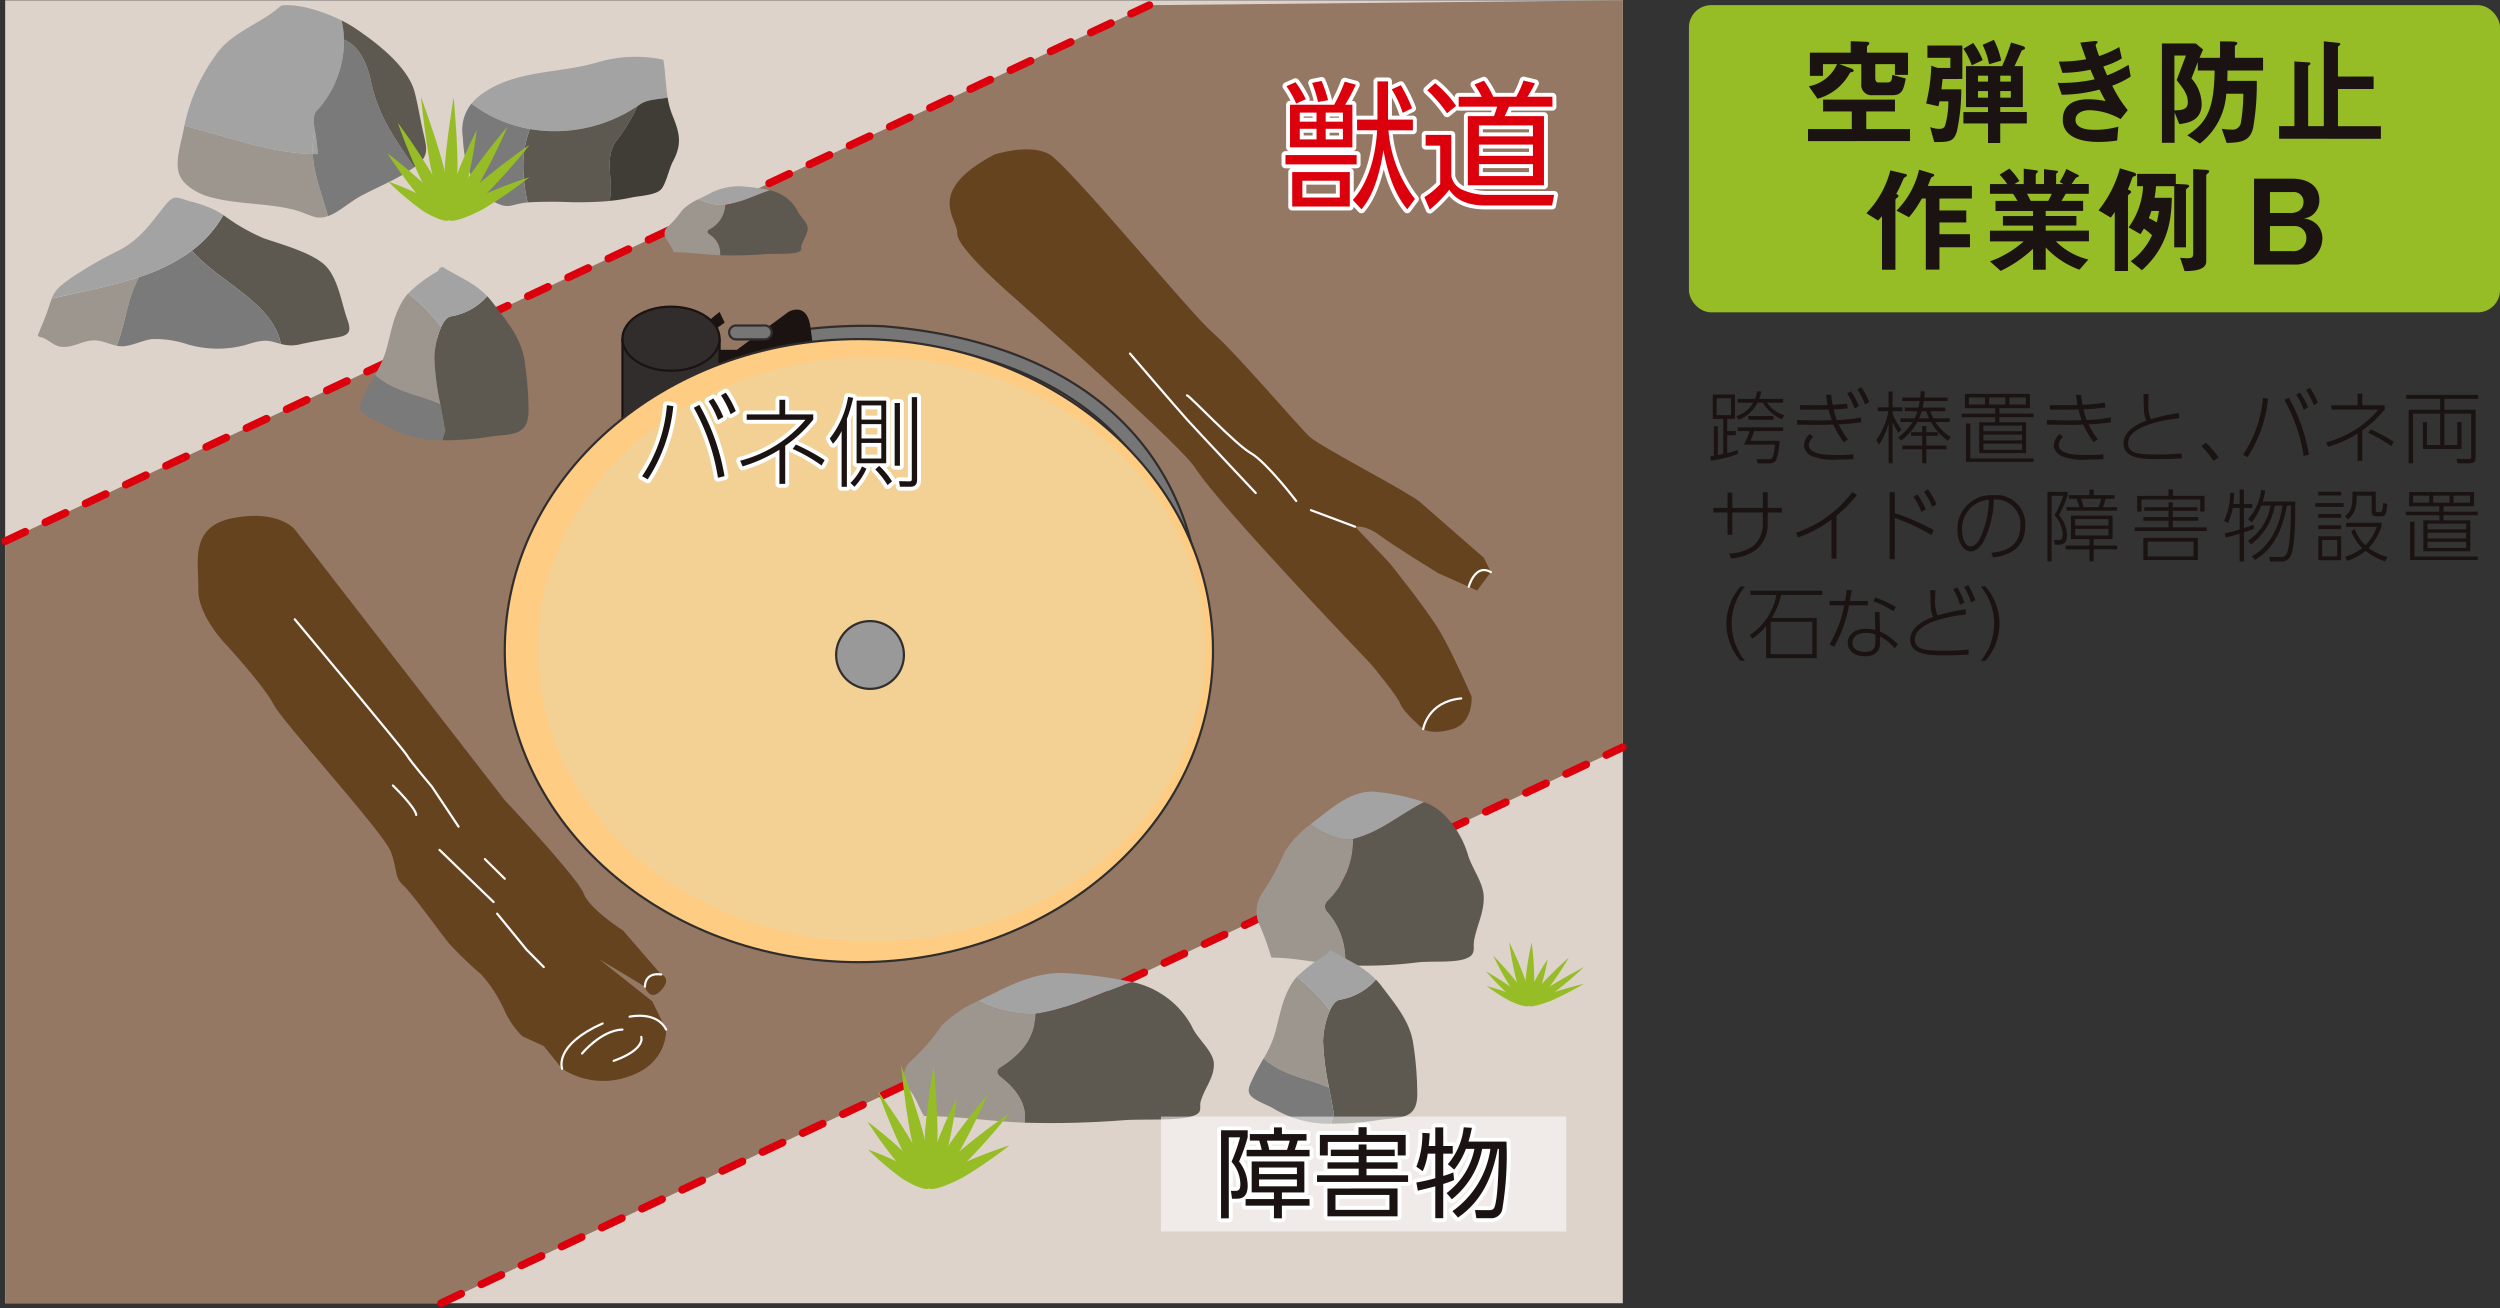 <svg xmlns="http://www.w3.org/2000/svg" xmlns:xlink="http://www.w3.org/1999/xlink" width="319.224" height="167.069" viewBox="0 0 319.224 167.069">
  <rect x="0" y="0" width="319.224" height="167.069" fill="#333333" stroke="none"/>
  <defs>
    <clipPath id="clip-path">
      <rect id="SVGID" width="206.553" height="166.37" fill="none"/>
    </clipPath>
  </defs>
  <g id="グループ_572" data-name="グループ 572" transform="translate(0.66 0.039)">
    <rect id="長方形_42" data-name="長方形 42" width="206.553" height="166.37" transform="translate(0 0)" fill="#ddd3cb"/>
    <path id="パス_1435" data-name="パス 1435" d="M305.978,147.629l146.1-68.444,60.457-.62v95.373l-150.9,71H305.978Z" transform="translate(-305.978 -78.564)" fill="#947864"/>
    <line id="線_31" data-name="線 31" y1="70.997" x2="150.896" transform="translate(55.658 95.373)" stroke-dasharray="2.835" stroke="#dc000c" stroke-linecap="round" stroke-linejoin="round" stroke-width="0.992" fill="none"/>
    <line id="線_32" data-name="線 32" y1="68.444" x2="146.097" transform="translate(0 0.62)" stroke-dasharray="2.835" stroke="#dc000c" stroke-linecap="round" stroke-linejoin="round" stroke-width="0.992" fill="none"/>
    <g id="グループ_543" data-name="グループ 543" transform="translate(24.587 19.036)">
      <path id="パス_1436" data-name="パス 1436" d="M329.305,147.64s-3.706-3.737-3.625-7.158-1.25-8.053,4.554-9.116,7.792,1.507,7.792,1.507l26.783,34.545s9.286,9.866,10.069,11.9,5.035,4.737,5.035,4.737l4.861,5.61s1.44.459,0,2.025-2.066-.47-2.066-.47l-5.873-3.523,6.813,5.4,1.765,3.6s.271,4.294-4.741,5.984a9.628,9.628,0,0,1-8.536-.972l-2.349-2.9-2.74-1.253a11.119,11.119,0,0,1-2.239-3.211,17.631,17.631,0,0,0-3.008-4.687,46.618,46.618,0,0,1-4.149-4c-1.253-1.574-4.621-6.272-5.795-7.368s-.705-1.8-1.566-4.228-13.86-16.629-15.034-18.925S329.305,147.64,329.305,147.64Z" transform="translate(-325.603 -84.313)" fill="#65431e"/>
      <path id="パス_1437" data-name="パス 1437" d="M433.609,134.455c-1.19-1.863-8.9-8.88-11.063-10.9s-11.985-10.8-11.985-10.8-7.5-6.417-7.351-8.249-4.33-5.311,4.753-10.094c0,0,4.542-1.481,7.047,0S433.234,115,435.866,117.208s10.936,11.951,12.346,13.252,12.639,7.065,14.085,8.327,8.154,7.121,8.154,7.121l.9,1.827-1.768,2.354-4.92-2.2s-5.64-3.44-7.52-4.85-3.132-1.1-3.132-1.1l4.4,4.631s4.841,6.019,6.485,8.838,3.994,8.223,3.994,8.223.234,3.366-2.428,4.149-3.759,0-3.759,0-2.575-2.2-2.9-3.185-3.77-5.115-3.77-5.115S436.782,139.42,433.609,134.455Z" transform="translate(-306.224 -93.758)" fill="#65431e"/>
      <path id="パス_1438" data-name="パス 1438" d="M335.495,141.653s13.938,16.678,14.33,17.384,3.184,3.993,3.184,3.993l3.394,5.09" transform="translate(-323.101 -81.647)" fill="none" stroke="#fefcfd" stroke-linecap="round" stroke-linejoin="round" stroke-width="0.283"/>
      <path id="パス_1439" data-name="パス 1439" d="M345.495,158.59s2.9,2.819,2.976,3.759" transform="translate(-320.573 -77.364)" fill="none" stroke="#fefcfd" stroke-linecap="round" stroke-linejoin="round" stroke-width="0.283"/>
      <line id="線_33" data-name="線 33" x2="6.903" y2="6.656" transform="translate(30.874 89.448)" fill="none" stroke="#fefcfd" stroke-linecap="round" stroke-linejoin="round" stroke-width="0.283"/>
      <path id="パス_1440" data-name="パス 1440" d="M356.12,171.653l3.759,4.6,2.193,2.216" transform="translate(-317.886 -74.061)" fill="none" stroke="#fefcfd" stroke-linecap="round" stroke-linejoin="round" stroke-width="0.283"/>
      <line id="線_34" data-name="線 34" x2="2.539" y2="2.506" transform="translate(36.668 90.623)" fill="none" stroke="#fefcfd" stroke-linecap="round" stroke-linejoin="round" stroke-width="0.283"/>
      <path id="パス_1441" data-name="パス 1441" d="M362.762,188.634s-1.174-2.976,5.168-5.794" transform="translate(-316.228 -71.232)" fill="none" stroke="#fefcfd" stroke-linecap="round" stroke-linejoin="round" stroke-width="0.283"/>
      <path id="パス_1442" data-name="パス 1442" d="M369.62,182.177s3.454-.783,4.663,1.644" transform="translate(-314.472 -71.43)" fill="none" stroke="#fefcfd" stroke-linecap="round" stroke-linejoin="round" stroke-width="0.283"/>
      <path id="パス_1443" data-name="パス 1443" d="M364.773,186.519s2.444-2.976,5.159-3.054" transform="translate(-315.698 -71.074)" fill="none" stroke="#fff" stroke-linecap="round" stroke-linejoin="round" stroke-width="0.283"/>
      <path id="パス_1444" data-name="パス 1444" d="M371.519,184.215s.626,1.566-3.524,3.054" transform="translate(-314.883 -70.884)" fill="none" stroke="#fefcfd" stroke-linecap="round" stroke-linejoin="round" stroke-width="0.283"/>
      <path id="パス_1445" data-name="パス 1445" d="M371.183,179.41s-.1-1.855,2.066-1.555" transform="translate(-314.077 -72.501)" fill="none" stroke="#fefcfd" stroke-linecap="round" stroke-linejoin="round" stroke-width="0.283"/>
      <line id="線_35" data-name="線 35" x2="5.638" y2="2.114" transform="translate(142.144 46.068)" fill="none" stroke="#fefcfd" stroke-linecap="round" stroke-linejoin="round" stroke-width="0.283"/>
      <path id="パス_1446" data-name="パス 1446" d="M420.62,114.568s6.056,7.075,7.334,8.484,8.719,9.319,8.719,9.319" transform="translate(-301.576 -88.495)" fill="none" stroke="#fefcfd" stroke-linecap="round" stroke-linejoin="round" stroke-width="0.283"/>
      <path id="パス_1447" data-name="パス 1447" d="M426.433,118.827c.47.173,6.108,6.2,8.144,7.377s5.794,6.108,5.794,6.108" transform="translate(-300.106 -87.418)" fill="none" stroke="#fefcfd" stroke-linecap="round" stroke-linejoin="round" stroke-width="0.283"/>
      <path id="パス_1448" data-name="パス 1448" d="M450.5,153.63s.549-3.523,4.855-3.915" transform="translate(-294.022 -79.608)" fill="none" stroke="#fefcfd" stroke-linecap="round" stroke-linejoin="round" stroke-width="0.283"/>
      <path id="パス_1449" data-name="パス 1449" d="M455.141,138.774s.826-3.053,2.828-1.879" transform="translate(-292.847 -82.918)" fill="none" stroke="#fefcfd" stroke-linecap="round" stroke-linejoin="round" stroke-width="0.283"/>
    </g>
    <g id="グループ_554" data-name="グループ 554" transform="translate(0 0)">
      <g id="グループ_553" data-name="グループ 553" clip-path="url(#clip-path)">
        <g id="グループ_552" data-name="グループ 552" transform="translate(4.161 0.62)">
          <g id="グループ_544" data-name="グループ 544" transform="translate(17.857)">
            <path id="パス_1450" data-name="パス 1450" d="M336.6,79.109c-2.532,2.334-6.474,3.394-8.471,6.494a23.352,23.352,0,0,0-3.884,8.857c5.355,1.321,10.731,3.454,16.4,3.606a10.678,10.678,0,0,1,.254-3.019c-.178-1.161-.234-2.159.378-2.635a13.275,13.275,0,0,0,3.356-8.947,3.68,3.68,0,0,0-.739-.212,3.68,3.68,0,0,1,.739.212,11.915,11.915,0,0,0-.309-2.453C341.943,79.827,338.7,78.819,336.6,79.109Z" transform="translate(-323.379 -79.059)" fill="#a3a3a3"/>
            <path id="パス_1451" data-name="パス 1451" d="M337.586,91.819a10.679,10.679,0,0,0-.254,3.019c.211.006.421.015.633.015A20.858,20.858,0,0,0,337.586,91.819Z" transform="translate(-320.073 -75.832)" fill="#a3a3a3"/>
            <path id="パス_1452" data-name="パス 1452" d="M324.415,91.351c-.008.044-.016.088-.024.132-.291,1.778-1.15,4.052-.72,5.778.411,1.648,2.432,2.722,3.749,3.113,3.651,1.081,7.617.776,11.271,1.78,1.673.461,2.446,1.288,4.059.73-.744-2.716-1.792-5.234-1.938-7.928C335.146,94.805,329.77,92.672,324.415,91.351Z" transform="translate(-323.553 -75.95)" fill="#9c968e"/>
            <path id="パス_1453" data-name="パス 1453" d="M341.317,82.575a13.275,13.275,0,0,1-3.356,8.947c-.613.476-.556,1.473-.378,2.635l0-.019,0,.019a20.858,20.858,0,0,1,.378,3.034c-.212,0-.422-.009-.633-.015.147,2.694,1.194,5.212,1.938,7.928a.388.388,0,0,0,.05-.016c1.327-.476,2.676-1.734,3.962-2.446,2.258-1.254,4.861-2.218,7-3.776-2.293-3.479-4.623-6.416-5.583-11.27C344.355,86.028,343.409,83.4,341.317,82.575Z" transform="translate(-320.069 -78.17)" fill="#7a7a7a"/>
            <path id="パス_1454" data-name="パス 1454" d="M350.68,94.863c-.382-1.634-.66-3.467-1.08-5.075-.878-3.37-5.082-6.487-7.708-8.243a15.052,15.052,0,0,0-1.627-.928,11.916,11.916,0,0,1,.309,2.453c2.092.829,3.038,3.453,3.375,5.021.96,4.854,3.29,7.79,5.583,11.27.074-.054.152-.1.224-.158C351.39,97.959,351.213,97.134,350.68,94.863Z" transform="translate(-319.327 -78.665)" fill="#5d5950"/>
          </g>
          <g id="グループ_545" data-name="グループ 545" transform="translate(54.231 6.571)">
            <path id="パス_1455" data-name="パス 1455" d="M378.557,89.541c-.259-1.617-.3-3.387-.551-4.849a17.31,17.31,0,0,0-8.71.427c-4.715,1.313-9.962.946-14.089,3.7a7.809,7.809,0,0,0-1.705,1.483,17.342,17.342,0,0,0,7.466,3.244,13.134,13.134,0,0,1,1.1-2.21,13.134,13.134,0,0,0-1.1,2.21,18.944,18.944,0,0,0,13.743-2.938,11.99,11.99,0,0,0,.558-1.644,11.99,11.99,0,0,1-.558,1.644c.084-.055.168-.105.251-.162C375.928,89.75,377.278,89.785,378.557,89.541Z" transform="translate(-352.354 -84.304)" fill="#a3a3a3"/>
            <path id="パス_1456" data-name="パス 1456" d="M370.557,93.922a22.125,22.125,0,0,0,2.819-4.582,18.945,18.945,0,0,1-13.743,2.938c-1.184,3.067-.986,6.157-.3,9.366a57.1,57.1,0,0,1,5.858-.014c1.6,0,3.117-.028,4.606-.172C370.415,98.965,369.053,96.345,370.557,93.922Z" transform="translate(-351.019 -83.03)" fill="#5d5950"/>
            <path id="パス_1457" data-name="パス 1457" d="M375.546,90.581a9.778,9.778,0,0,1-.546-2.1c-1.279.244-2.628.209-3.6.911-.083.056-.167.106-.251.162a22.124,22.124,0,0,1-2.819,4.582c-1.5,2.423-.142,5.043-.764,7.537a23.545,23.545,0,0,0,2.755-.425c.936-.205,3.1-.293,3.812-1.022.636-.65,1.047-2.689,1.527-3.577C376.936,94.295,376.473,92.867,375.546,90.581Z" transform="translate(-348.797 -83.247)" fill="#403d36"/>
            <path id="パス_1458" data-name="パス 1458" d="M361.2,92.34a17.342,17.342,0,0,1-7.466-3.244,5.4,5.4,0,0,0-1.1,4.3,18.331,18.331,0,0,0,.46,3.413,18.592,18.592,0,0,1,1.079,3.405l.307.3c.951.119,1.633.891,2.489,1.293,1.379.646,1.721.284,3.034.034.289-.055.586-.1.891-.128C360.214,98.5,360.016,95.407,361.2,92.34Z" transform="translate(-352.586 -83.092)" fill="#7a7a7a"/>
          </g>
          <g id="グループ_546" data-name="グループ 546" transform="translate(155.628 100.421)">
            <path id="パス_1459" data-name="パス 1459" d="M447.54,159.258c-2.608-.35-4.923,1.348-6.581,2.627-.621.48-1.278.976-1.916,1.488,1.3,1.158,4.023,2.162,5.214,1.929l.187-.045c.014-.346.019-.693.019-1.044,0,.351-.005.7-.019,1.044,3.45-.847,5.84-3.053,9.059-4.7A27.523,27.523,0,0,0,447.54,159.258Z" transform="translate(-432.12 -159.212)" fill="#a3a3a3"/>
            <path id="パス_1460" data-name="パス 1460" d="M442.568,173.773a1.006,1.006,0,0,1,0-1.451,10.848,10.848,0,0,0,3.274-7.9l-.187.045c-1.191.233-3.915-.772-5.214-1.929a12.617,12.617,0,0,0-3.381,3.622,32.032,32.032,0,0,1-2.927,5.321,4.2,4.2,0,0,0-.16,4.083,33.112,33.112,0,0,1,1.431,4c3.323.035,6.08.772,9.224.979.061.005.124.008.187.011A9.138,9.138,0,0,0,442.568,173.773Z" transform="translate(-433.518 -158.372)" fill="#9c968e"/>
            <path id="パス_1461" data-name="パス 1461" d="M460.763,172.407c-.035-1.9-1.57-3.711-2.062-5.559a12.213,12.213,0,0,0-3.138-5.084,6.645,6.645,0,0,0-2.426-1.478c-3.22,1.648-5.609,3.854-9.059,4.7a10.848,10.848,0,0,1-3.274,7.9,1,1,0,0,0,0,1.451,9.138,9.138,0,0,1,2.245,6.775,54.864,54.864,0,0,0,9.269-.367c1.675-.179,4.26.045,5.774-.362,1.862-.5,1.252-1.374,1.436-2.418C459.866,176.056,460.8,174.438,460.763,172.407Z" transform="translate(-431.753 -158.94)" fill="#5d5950"/>
          </g>
          <g id="グループ_547" data-name="グループ 547" transform="translate(110.602 123.584)">
            <path id="パス_1462" data-name="パス 1462" d="M416.708,177.739c-3.558-.3-6.714,1.163-8.977,2.265-.848.413-1.744.842-2.613,1.283a15.866,15.866,0,0,0,7.113,1.663l.256-.039c.018-.3.025-.6.025-.9,0,.3-.008.6-.025.9,4.707-.73,7.967-2.631,12.358-4.05A56.785,56.785,0,0,0,416.708,177.739Z" transform="translate(-395.673 -177.699)" fill="#a3a3a3"/>
            <path id="パス_1463" data-name="パス 1463" d="M409.926,190.249c-.561-.416-.561-.937,0-1.25,3.492-2.221,4.325-4.444,4.466-6.812l-.256.039a15.865,15.865,0,0,1-7.113-1.663,15.1,15.1,0,0,0-4.614,3.122,27.306,27.306,0,0,1-3.993,4.584,2.508,2.508,0,0,0-.218,3.519c1,1.165,1.211,2.275,1.952,3.447,4.533.031,8.294.665,12.582.844l.256.009C413.285,194.066,412.325,192.119,409.926,190.249Z" transform="translate(-397.579 -176.975)" fill="#9c968e"/>
            <path id="パス_1464" data-name="パス 1464" d="M434.749,189.072c-.048-1.641-2.141-3.2-2.814-4.791a11.136,11.136,0,0,0-4.281-4.383,10.889,10.889,0,0,0-3.31-1.273c-4.391,1.419-7.651,3.32-12.358,4.05-.142,2.368-.975,4.59-4.466,6.812-.561.313-.561.834,0,1.25,2.4,1.871,3.359,3.817,3.063,5.84a118.426,118.426,0,0,0,12.644-.316c2.285-.155,5.812.038,7.879-.313,2.541-.431,1.706-1.184,1.958-2.084C433.526,192.216,434.8,190.823,434.749,189.072Z" transform="translate(-395.172 -177.465)" fill="#5d5950"/>
          </g>
          <g id="グループ_548" data-name="グループ 548" transform="translate(80.033 23.104)">
            <path id="パス_1465" data-name="パス 1465" d="M382.014,97.518a7.959,7.959,0,0,0-4.146,1.046c-.392.19-.806.388-1.208.593a7.333,7.333,0,0,0,3.286.768l.118-.019c.008-.137.011-.276.011-.415,0,.139,0,.278-.011.415,2.174-.337,3.678-1.215,5.707-1.871A26.286,26.286,0,0,0,382.014,97.518Z" transform="translate(-372.3 -97.499)" fill="#a3a3a3"/>
            <path id="パス_1466" data-name="パス 1466" d="M378.882,103.3c-.259-.193-.259-.433,0-.578a3.724,3.724,0,0,0,2.063-3.147l-.118.019a7.333,7.333,0,0,1-3.286-.768,6.945,6.945,0,0,0-2.13,1.442,12.657,12.657,0,0,1-1.844,2.117,1.157,1.157,0,0,0-.1,1.625,10.641,10.641,0,0,1,.9,1.591c2.094.015,3.83.307,5.811.39l.118.005A2.9,2.9,0,0,0,378.882,103.3Z" transform="translate(-373.18 -97.165)" fill="#9c968e"/>
            <path id="パス_1467" data-name="パス 1467" d="M390.345,102.752c-.021-.758-.989-1.477-1.3-2.213a5.131,5.131,0,0,0-1.977-2.023,5.043,5.043,0,0,0-1.529-.589c-2.028.655-3.533,1.534-5.707,1.871a3.724,3.724,0,0,1-2.063,3.147c-.259.144-.259.385,0,.578a2.9,2.9,0,0,1,1.414,2.7,54.5,54.5,0,0,0,5.84-.147c1.056-.071,2.684.019,3.638-.144,1.174-.2.789-.546.9-.962C389.781,104.2,390.369,103.56,390.345,102.752Z" transform="translate(-372.069 -97.391)" fill="#5d5950"/>
          </g>
          <g id="グループ_549" data-name="グループ 549" transform="translate(0 24.574)">
            <path id="パス_1468" data-name="パス 1468" d="M344.86,113.794c-.757-2.082-1.19-5.48-2.983-7.057-1.75-1.539-5.551-2.591-7.66-3.308a24.954,24.954,0,0,1-5.179-2.976A15.066,15.066,0,0,1,325.008,105c3.521,4.046,10.327,6.618,11.365,11.91a4.844,4.844,0,0,0,2.561.018c1.44-.306,2.8-.559,4.251-.789C344.967,115.854,345.492,115.529,344.86,113.794Z" transform="translate(-305.328 -98.223)" fill="#5d5950"/>
            <path id="パス_1469" data-name="パス 1469" d="M311.075,109.528c-.074.188-.144.393-.213.625-.41,1.382-1.022,2.715-1.562,4.076l.158.157c1.037.145,1.7,1.081,2.666,1.26,1.372.253,2.582-.563,3.807-.754,1.388-.218,2.33.444,3.465.653,1.1-2.877,1.333-6.02,2.833-8.773C318.625,107.968,314.716,108.656,311.075,109.528Z" transform="translate(-309.3 -96.625)" fill="#9c968e"/>
            <path id="パス_1470" data-name="パス 1470" d="M326.942,104.081a23.149,23.149,0,0,1-6.75,3.371c-1.5,2.753-1.733,5.9-2.833,8.773a3.7,3.7,0,0,0,.575.063c1.289.028,2.723-.787,3.926-.916a12.713,12.713,0,0,1,4.408.633,13.686,13.686,0,0,0,7.382.157c1.367-.4,2.39-.8,3.722-.427.357.1.659.187.935.257C337.27,110.7,330.463,108.127,326.942,104.081Z" transform="translate(-307.262 -97.306)" fill="#7a7a7a"/>
            <path id="パス_1471" data-name="パス 1471" d="M331.557,100.258a17.045,17.045,0,0,0-3.264-1.143c-1.585-.48-1.951-.866-3.057.506-1.834,2.274-3.116,4.25-5.741,5.7a52.341,52.341,0,0,0-6.467,3.722c-1.212.912-1.83,1.305-2.312,2.532,3.641-.872,7.55-1.56,11.154-2.756a10.789,10.789,0,0,1,.576-.946,10.789,10.789,0,0,0-.576.946,23.149,23.149,0,0,0,6.75-3.371c-.182-.208-.357-.42-.52-.636.163.217.338.428.52.636a15.067,15.067,0,0,0,4.029-4.545C332.3,100.678,331.932,100.46,331.557,100.258Z" transform="translate(-308.942 -98.673)" fill="#a3a3a3"/>
          </g>
          <g id="グループ_550" data-name="グループ 550" transform="translate(154.627 120.67)">
            <path id="パス_1472" data-name="パス 1472" d="M451.8,186.492c-.417-2.811-2.337-5.033-4-7.242a9.53,9.53,0,0,0-.752-.883,7.821,7.821,0,0,1-4.636,2.576c-.495.1-.916.641-1.249,1.364.064.074.127.148.19.221-.064-.073-.126-.147-.19-.221a10.889,10.889,0,0,0-.867,3.92,33.743,33.743,0,0,0,.765,5.949c.1.043.2.085.292.13-.1-.045-.194-.088-.292-.13.189,1,.387,2.018.556,3.037.259.259-.243,1.026-.262,1.554a37.548,37.548,0,0,0,6.08-.466c2.656-.393,4.9.033,4.892-3.336A42.963,42.963,0,0,0,451.8,186.492Z" transform="translate(-430.803 -174.617)" fill="#5d5950"/>
            <path id="パス_1473" data-name="パス 1473" d="M438.474,178.093a6.84,6.84,0,0,0-.851,1.2c-1.131,2.028-1.382,4.112-2,6.219a14.35,14.35,0,0,1-1.386,3c2.563,2.233,5.455,2.471,8.358,3.737a33.746,33.746,0,0,1-.765-5.949,10.889,10.889,0,0,1,.867-3.92A21.263,21.263,0,0,0,438.474,178.093Z" transform="translate(-432.335 -174.686)" fill="#9c968e"/>
            <path id="パス_1474" data-name="パス 1474" d="M442,175.374a1,1,0,0,0-.5.38v.132a18.174,18.174,0,0,0-3.88,2.9,21.263,21.263,0,0,1,4.218,4.284c.333-.723.754-1.265,1.249-1.364a7.821,7.821,0,0,0,4.636-2.576C446.05,177.38,444.119,176.7,442,175.374Z" transform="translate(-431.48 -175.374)" fill="#a3a3a3"/>
            <path id="パス_1475" data-name="パス 1475" d="M433.313,188.813c-.545,1.176-1.025,1.922.04,2.679.828.59,1.932.908,2.769,1.451a13.628,13.628,0,0,0,7.146,1.792c.019-.527.521-1.294.262-1.554-.169-1.019-.367-2.036-.556-3.037-2.9-1.267-5.794-1.5-8.358-3.737C434.165,187.2,433.7,187.986,433.313,188.813Z" transform="translate(-432.719 -172.584)" fill="#7a7a7a"/>
          </g>
          <g id="グループ_551" data-name="グループ 551" transform="translate(41.147 33.411)">
            <path id="パス_1476" data-name="パス 1476" d="M361.22,116.845c-.416-2.813-2.337-5.034-4-7.242a9.371,9.371,0,0,0-.752-.883,7.832,7.832,0,0,1-4.637,2.575c-.495.1-.915.641-1.248,1.366l.19.221-.19-.221a10.883,10.883,0,0,0-.867,3.92,33.73,33.73,0,0,0,.766,5.947c.1.043.194.085.292.13-.1-.045-.194-.088-.292-.13.189,1,.387,2.02.556,3.037.259.259-.243,1.026-.263,1.555a37.569,37.569,0,0,0,6.081-.467c2.656-.392,4.9.033,4.892-3.336A42.791,42.791,0,0,0,361.22,116.845Z" transform="translate(-340.227 -104.969)" fill="#5d5950"/>
            <path id="パス_1477" data-name="パス 1477" d="M347.9,108.445a6.839,6.839,0,0,0-.851,1.2c-1.131,2.03-1.382,4.112-2.006,6.22a14.344,14.344,0,0,1-1.384,3c2.563,2.231,5.455,2.469,8.358,3.736a33.73,33.73,0,0,1-.766-5.947,10.883,10.883,0,0,1,.867-3.92A21.268,21.268,0,0,0,347.9,108.445Z" transform="translate(-341.759 -105.038)" fill="#9c968e"/>
            <path id="パス_1478" data-name="パス 1478" d="M351.422,105.726a1,1,0,0,0-.5.38v.133a18.137,18.137,0,0,0-3.88,2.894,21.266,21.266,0,0,1,4.218,4.285c.333-.724.753-1.267,1.248-1.366a7.832,7.832,0,0,0,4.637-2.575C355.474,107.732,353.542,107.048,351.422,105.726Z" transform="translate(-340.903 -105.726)" fill="#a3a3a3"/>
            <path id="パス_1479" data-name="パス 1479" d="M342.737,119.164c-.545,1.176-1.025,1.922.039,2.68.828.59,1.933.907,2.77,1.45a13.639,13.639,0,0,0,7.145,1.793c.02-.529.522-1.3.263-1.555-.169-1.017-.367-2.036-.556-3.037-2.9-1.267-5.794-1.5-8.358-3.736C343.589,117.551,343.12,118.338,342.737,119.164Z" transform="translate(-342.142 -102.936)" fill="#7a7a7a"/>
          </g>
        </g>
      </g>
    </g>
    <g id="グループ_555" data-name="グループ 555" transform="translate(48.8 12.314)">
      <path id="パス_1480" data-name="パス 1480" d="M355.553,100.676c-2.167,1.15-4.1,1.757-4.309,1.354s1.369-1.66,3.534-2.81a58.085,58.085,0,0,1,6.709-2.63A57.836,57.836,0,0,1,355.553,100.676Z" transform="translate(-343.337 -86.319)" fill="#97bd26"/>
      <path id="パス_1481" data-name="パス 1481" d="M355.742,99.8c-2.171,2.022-4.182,3.392-4.493,3.058s1.2-2.241,3.369-4.265a84.131,84.131,0,0,1,6.9-5.3A84.167,84.167,0,0,1,355.742,99.8Z" transform="translate(-343.341 -87.152)" fill="#97bd26"/>
      <path id="パス_1482" data-name="パス 1482" d="M354.806,99.216c-1.574,2.514-3.162,4.359-3.548,4.117s.576-2.476,2.151-4.991a83.756,83.756,0,0,1,5.291-6.906A83.947,83.947,0,0,1,354.806,99.216Z" transform="translate(-343.35 -87.622)" fill="#97bd26"/>
      <path id="パス_1483" data-name="パス 1483" d="M353.414,99.1c-.74,2.419-1.7,4.274-2.13,4.139s-.187-2.2.554-4.622a61.666,61.666,0,0,1,2.951-6.822A61.252,61.252,0,0,1,353.414,99.1Z" transform="translate(-343.376 -87.531)" fill="#97bd26"/>
      <path id="パス_1484" data-name="パス 1484" d="M352.406,98.125c-.118,3.314-.581,5.986-1.036,5.97s-.728-2.715-.611-6.028,1.166-9.643,1.166-9.643S352.522,94.812,352.406,98.125Z" transform="translate(-343.462 -88.384)" fill="#97bd26"/>
      <path id="パス_1485" data-name="パス 1485" d="M351.389,97.9c.766,3.323,1.026,6.1.583,6.2s-1.423-2.507-2.189-5.83-1.431-9.881-1.431-9.881S350.623,94.582,351.389,97.9Z" transform="translate(-344.063 -88.392)" fill="#97bd26"/>
      <path id="パス_1486" data-name="パス 1486" d="M350.778,98.3c1.392,2.62,2.194,4.917,1.792,5.13s-1.855-1.738-3.247-4.357a84.035,84.035,0,0,1-3.335-8.037A84.035,84.035,0,0,1,350.778,98.3Z" transform="translate(-344.661 -87.723)" fill="#97bd26"/>
      <path id="パス_1487" data-name="パス 1487" d="M350.413,98.834c1.671,1.8,2.758,3.5,2.424,3.811s-1.958-.893-3.631-2.687a57.993,57.993,0,0,1-4.277-5.8A57.985,57.985,0,0,1,350.413,98.834Z" transform="translate(-344.929 -86.934)" fill="#97bd26"/>
      <path id="パス_1488" data-name="パス 1488" d="M350.262,99.349c1.654,1.034,2.8,2.185,2.557,2.571s-1.777-.14-3.43-1.174A36.948,36.948,0,0,1,345,97.027,37.034,37.034,0,0,1,350.262,99.349Z" transform="translate(-344.911 -86.208)" fill="#97bd26"/>
    </g>
    <g id="グループ_556" data-name="グループ 556" transform="translate(110.096 135.94)">
      <path id="パス_1489" data-name="パス 1489" d="M404.477,199.351c-2.166,1.15-4.094,1.757-4.307,1.354s1.369-1.66,3.534-2.81a57.839,57.839,0,0,1,6.709-2.63A57.753,57.753,0,0,1,404.477,199.351Z" transform="translate(-392.262 -184.994)" fill="#97bd26"/>
      <path id="パス_1490" data-name="パス 1490" d="M404.667,198.478c-2.171,2.022-4.183,3.393-4.493,3.059s1.2-2.243,3.369-4.265a84.129,84.129,0,0,1,6.9-5.3A83.988,83.988,0,0,1,404.667,198.478Z" transform="translate(-392.266 -185.827)" fill="#97bd26"/>
      <path id="パス_1491" data-name="パス 1491" d="M403.73,197.891c-1.572,2.514-3.161,4.359-3.547,4.117s.576-2.476,2.15-4.991a83.977,83.977,0,0,1,5.292-6.906A84.076,84.076,0,0,1,403.73,197.891Z" transform="translate(-392.275 -186.297)" fill="#97bd26"/>
      <path id="パス_1492" data-name="パス 1492" d="M402.339,197.777c-.742,2.419-1.7,4.272-2.13,4.139s-.187-2.2.554-4.622a61.556,61.556,0,0,1,2.951-6.822A61.254,61.254,0,0,1,402.339,197.777Z" transform="translate(-392.301 -186.206)" fill="#97bd26"/>
      <path id="パス_1493" data-name="パス 1493" d="M401.331,196.8c-.118,3.314-.581,5.986-1.036,5.97s-.729-2.715-.611-6.029,1.166-9.642,1.166-9.642S401.448,193.487,401.331,196.8Z" transform="translate(-392.387 -187.059)" fill="#97bd26"/>
      <path id="パス_1494" data-name="パス 1494" d="M400.314,196.579c.766,3.321,1.026,6.1.583,6.2s-1.423-2.508-2.189-5.83-1.431-9.881-1.431-9.881S399.548,193.256,400.314,196.579Z" transform="translate(-392.988 -187.067)" fill="#97bd26"/>
      <path id="パス_1495" data-name="パス 1495" d="M399.7,196.978c1.391,2.62,2.194,4.918,1.792,5.13s-1.856-1.738-3.247-4.357a84.044,84.044,0,0,1-3.335-8.037A84.028,84.028,0,0,1,399.7,196.978Z" transform="translate(-393.586 -186.398)" fill="#97bd26"/>
      <path id="パス_1496" data-name="パス 1496" d="M399.338,197.509c1.671,1.794,2.758,3.5,2.424,3.811s-1.958-.893-3.631-2.687a57.783,57.783,0,0,1-4.277-5.8A57.98,57.98,0,0,1,399.338,197.509Z" transform="translate(-393.854 -185.609)" fill="#97bd26"/>
      <path id="パス_1497" data-name="パス 1497" d="M399.187,198.022c1.654,1.035,2.8,2.186,2.557,2.572s-1.777-.14-3.43-1.174a37.07,37.07,0,0,1-4.39-3.719A37.128,37.128,0,0,1,399.187,198.022Z" transform="translate(-393.836 -184.884)" fill="#97bd26"/>
    </g>
    <g id="グループ_557" data-name="グループ 557" transform="translate(189.089 120.253)">
      <path id="パス_1498" data-name="パス 1498" d="M464.225,180.915c-1.492.6-2.821.911-2.968.7s.943-.861,2.436-1.457,4.622-1.363,4.622-1.363A42.04,42.04,0,0,1,464.225,180.915Z" transform="translate(-455.807 -173.471)" fill="#97bd26"/>
      <path id="パス_1499" data-name="パス 1499" d="M464.356,180.463c-1.5,1.047-2.883,1.758-3.1,1.585s.826-1.161,2.322-2.21,4.753-2.749,4.753-2.749A50.452,50.452,0,0,1,464.356,180.463Z" transform="translate(-455.81 -173.903)" fill="#97bd26"/>
      <path id="パス_1500" data-name="パス 1500" d="M463.71,180.158c-1.084,1.3-2.179,2.259-2.444,2.134s.4-1.283,1.482-2.587a47.782,47.782,0,0,1,3.646-3.581A40.554,40.554,0,0,1,463.71,180.158Z" transform="translate(-455.816 -174.147)" fill="#97bd26"/>
      <path id="パス_1501" data-name="パス 1501" d="M462.751,180.1c-.51,1.254-1.168,2.214-1.467,2.145s-.129-1.141.381-2.4a28.581,28.581,0,0,1,2.033-3.537A24.828,24.828,0,0,1,462.751,180.1Z" transform="translate(-455.834 -174.099)" fill="#97bd26"/>
      <path id="パス_1502" data-name="パス 1502" d="M462.057,179.592c-.081,1.718-.4,3.1-.714,3.095s-.5-1.407-.421-3.125a41.416,41.416,0,0,1,.8-5A41.042,41.042,0,0,1,462.057,179.592Z" transform="translate(-455.893 -174.542)" fill="#97bd26"/>
      <path id="パス_1503" data-name="パス 1503" d="M461.355,179.477c.527,1.723.708,3.161.4,3.214s-.981-1.3-1.508-3.022a44.023,44.023,0,0,1-.986-5.123A47.74,47.74,0,0,1,461.355,179.477Z" transform="translate(-456.308 -174.546)" fill="#97bd26"/>
      <path id="パス_1504" data-name="パス 1504" d="M460.934,179.684c.96,1.358,1.512,2.55,1.235,2.66s-1.279-.9-2.239-2.259a38.4,38.4,0,0,1-2.3-4.166A44.935,44.935,0,0,1,460.934,179.684Z" transform="translate(-456.72 -174.199)" fill="#97bd26"/>
      <path id="パス_1505" data-name="パス 1505" d="M460.683,179.959c1.153.931,1.9,1.815,1.671,1.976s-1.349-.462-2.5-1.393a32.167,32.167,0,0,1-2.948-3.007A39.485,39.485,0,0,1,460.683,179.959Z" transform="translate(-456.904 -173.79)" fill="#97bd26"/>
      <path id="パス_1506" data-name="パス 1506" d="M460.579,180.226c1.14.536,1.929,1.134,1.763,1.333s-1.225-.073-2.364-.609a24.827,24.827,0,0,1-3.026-1.927A30.422,30.422,0,0,1,460.579,180.226Z" transform="translate(-456.892 -173.414)" fill="#97bd26"/>
    </g>
    <g id="グループ_561" data-name="グループ 561" transform="translate(63.793 39.118)">
      <path id="パス_1507" data-name="パス 1507" d="M436.935,142.181a.888.888,0,0,1-.866-.7c-3.484-16.193-16.936-26.1-37.88-27.888l-.272-.023a62.736,62.736,0,0,0-11.793.7.888.888,0,1,1-.274-1.754,62.581,62.581,0,0,1,12.222-.718l.269.023c21.786,1.863,35.8,12.262,39.464,29.282a.887.887,0,0,1-.68,1.055A.819.819,0,0,1,436.935,142.181Z" transform="translate(-349.765 -109.302)" fill="#767676" stroke="#302d2c" stroke-linecap="round" stroke-linejoin="round" stroke-width="0.283"/>
      <path id="パス_1508" data-name="パス 1508" d="M375.88,120.054s-1.67-3.96-1.044-5.08,4.986-4.593,4.986-4.593l.652,1.357-2.889,2.116v1.363h4.455l6.578-4.836s2.377-1.435,2.819,1.983l.442,3.418-7.125,4.272Z" transform="translate(-352.396 -109.711)" fill="#1a1311"/>
      <rect id="長方形_43" data-name="長方形 43" width="12.4" height="12.4" transform="translate(15.028 4.142)" stroke-width="0.283" stroke="#1a1311" stroke-linecap="round" stroke-linejoin="round" fill="#302d2c"/>
      <ellipse id="楕円形_35" data-name="楕円形 35" cx="6.2" cy="4.093" rx="6.2" ry="4.093" transform="translate(15.028)" fill="#302d2c" stroke="#1a1311" stroke-linecap="round" stroke-linejoin="round" stroke-width="0.283"/>
      <path id="パス_1509" data-name="パス 1509" d="M384.308,113.481h-3.655a.888.888,0,0,1,0-1.777h3.655a.888.888,0,1,1,0,1.777Z" transform="translate(-351.114 -109.301)" fill="#767676" stroke="#302d2c" stroke-linecap="round" stroke-linejoin="round" stroke-width="0.283"/>
      <ellipse id="楕円形_36" data-name="楕円形 36" cx="45.217" cy="39.78" rx="45.217" ry="39.78" transform="translate(0 4.142)" fill="#ffcc83" stroke="#302d2c" stroke-linecap="round" stroke-linejoin="round" stroke-width="0.283"/>
      <ellipse id="楕円形_37" data-name="楕円形 37" cx="42.634" cy="37.334" rx="42.634" ry="37.334" transform="translate(4.213 6.441)" fill="#f3d093"/>
      <ellipse id="楕円形_38" data-name="楕円形 38" cx="4.329" cy="4.329" rx="4.329" ry="4.329" transform="translate(42.312 40.148)" fill="#999" stroke="#302d2c" stroke-linecap="round" stroke-linejoin="round" stroke-width="0.283"/>
      <g id="グループ_560" data-name="グループ 560" transform="translate(17.538 10.979)">
        <g id="グループ_558" data-name="グループ 558">
          <path id="パス_1510" data-name="パス 1510" d="M374.878,120.277a20.745,20.745,0,0,1-3.269,9.341l-.714-.4a18.9,18.9,0,0,0,3.167-9.064Zm5.7,9.141a26.8,26.8,0,0,0-3.08-8.94l.7-.363a27.73,27.73,0,0,1,3.219,9.1Zm-.589-10.129a12.645,12.645,0,0,1,1.277,2.367l-.675.387a11.452,11.452,0,0,0-1.214-2.4Zm1.59-.739a12.181,12.181,0,0,1,1.278,2.354l-.663.4a11.907,11.907,0,0,0-1.228-2.4Z" transform="translate(-370.895 -118.549)" fill="none" stroke="#fff" stroke-linecap="round" stroke-linejoin="round" stroke-width="1"/>
          <path id="パス_1511" data-name="パス 1511" d="M385.9,119.279h.739v1.866h3.581v.651a16.721,16.721,0,0,1-3.581,3.355v4.859H385.9v-4.357a19.107,19.107,0,0,1-4.708,2.129l-.3-.727a16.272,16.272,0,0,0,8.328-5.221h-7.5v-.689H385.9Zm5.385,8.389a20.752,20.752,0,0,0-3.693-2.116l.413-.564a26.456,26.456,0,0,1,3.668,1.991Z" transform="translate(-368.367 -118.364)" fill="none" stroke="#fff" stroke-linecap="round" stroke-linejoin="round" stroke-width="1"/>
          <path id="パス_1512" data-name="パス 1512" d="M392.208,130.462h-.675v-7.125a5.89,5.89,0,0,1-1.1,1.627l-.413-.664a11.8,11.8,0,0,0,2.342-5.321l.651.125a20.332,20.332,0,0,1-.8,2.692Zm.451-.489a6.7,6.7,0,0,0,1.477-2.116l.564.287a7.931,7.931,0,0,1-1.527,2.318Zm4.57-2.516h-3.782v-8h3.782Zm-.626-7.389h-2.53v1.815h2.53Zm0,2.392h-2.53v1.828h2.53Zm0,2.4h-2.53v1.991h2.53Zm-.276,2.93a9.294,9.294,0,0,1,1.641,1.978l-.564.476a11.311,11.311,0,0,0-1.577-2Zm2.655-8.026v8.013h-.677v-8.013Zm2.191-.752v10.518c0,.288-.011.927-.851.927h-1.341l-.113-.714,1.328.025c.288,0,.3-.138.3-.337V119.017Z" transform="translate(-366.06 -118.44)" fill="none" stroke="#fff" stroke-linecap="round" stroke-linejoin="round" stroke-width="1"/>
        </g>
        <g id="グループ_559" data-name="グループ 559">
          <path id="パス_1513" data-name="パス 1513" d="M374.878,120.277a20.745,20.745,0,0,1-3.269,9.341l-.714-.4a18.9,18.9,0,0,0,3.167-9.064Zm5.7,9.141a26.8,26.8,0,0,0-3.08-8.94l.7-.363a27.73,27.73,0,0,1,3.219,9.1Zm-.589-10.129a12.645,12.645,0,0,1,1.277,2.367l-.675.387a11.452,11.452,0,0,0-1.214-2.4Zm1.59-.739a12.181,12.181,0,0,1,1.278,2.354l-.663.4a11.907,11.907,0,0,0-1.228-2.4Z" transform="translate(-370.895 -118.549)" fill="#1a1311"/>
          <path id="パス_1514" data-name="パス 1514" d="M385.9,119.279h.739v1.866h3.581v.651a16.721,16.721,0,0,1-3.581,3.355v4.859H385.9v-4.357a19.107,19.107,0,0,1-4.708,2.129l-.3-.727a16.272,16.272,0,0,0,8.328-5.221h-7.5v-.689H385.9Zm5.385,8.389a20.752,20.752,0,0,0-3.693-2.116l.413-.564a26.456,26.456,0,0,1,3.668,1.991Z" transform="translate(-368.367 -118.364)" fill="#1a1311"/>
          <path id="パス_1515" data-name="パス 1515" d="M392.208,130.462h-.675v-7.125a5.89,5.89,0,0,1-1.1,1.627l-.413-.664a11.8,11.8,0,0,0,2.342-5.321l.651.125a20.332,20.332,0,0,1-.8,2.692Zm.451-.489a6.7,6.7,0,0,0,1.477-2.116l.564.287a7.931,7.931,0,0,1-1.527,2.318Zm4.57-2.516h-3.782v-8h3.782Zm-.626-7.389h-2.53v1.815h2.53Zm0,2.392h-2.53v1.828h2.53Zm0,2.4h-2.53v1.991h2.53Zm-.276,2.93a9.294,9.294,0,0,1,1.641,1.978l-.564.476a11.311,11.311,0,0,0-1.577-2Zm2.655-8.026v8.013h-.677v-8.013Zm2.191-.752v10.518c0,.288-.011.927-.851.927h-1.341l-.113-.714,1.328.025c.288,0,.3-.138.3-.337V119.017Z" transform="translate(-366.06 -118.44)" fill="#1a1311"/>
        </g>
      </g>
    </g>
    <g id="グループ_563" data-name="グループ 563" transform="translate(217.739 49.397)">
      <g id="グループ_562" data-name="グループ 562">
        <path id="パス_1516" data-name="パス 1516" d="M483.258,126.437a17.806,17.806,0,0,1-3.435.831l-.051-.56c.07-.01.381-.05.441-.06v-3.776h.511v3.686c.351-.06.531-.1.692-.14v-4.488h-1.342v-3.106h2.834v3.106h-.992v1.562h1.1v.521h-1.1V126.3a11.131,11.131,0,0,0,1.363-.4Zm-.852-7.133h-1.833v2.154h1.833Zm6.653.07v.491H487a4.155,4.155,0,0,0,2.184,1.592l-.261.541a5.489,5.489,0,0,1-2.464-2.134h-.67a4.542,4.542,0,0,1-2.4,2.184l-.291-.461a3.8,3.8,0,0,0,2.144-1.723h-1.983v-.491h2.214a4.475,4.475,0,0,0,.251-.952l.551.02a6.472,6.472,0,0,1-.271.932Zm0,4.117h-3.7c-.03.08-.251.742-.48,1.243h3.725a7.888,7.888,0,0,1-.45,2.474c-.251.411-.692.411-1.092.411H485.8l-.132-.551,1.483.02c.441.01.7.019.862-1.873h-3.958a9.647,9.647,0,0,0,.723-1.724h-1.523v-.481h5.8Zm-4.438-1.923h3.195v.481h-3.195Z" transform="translate(-479.771 -117.882)" fill="#1a1311"/>
        <path id="パス_1517" data-name="パス 1517" d="M494.584,125.043a10.206,10.206,0,0,1-1.333-2.274c-.53.02-1.362.05-1.953.04l-2.694-.03v-.591l2.684.05c.561.01,1.123-.01,1.754-.03a10.865,10.865,0,0,1-.412-1.362c-.48.02-1.041.02-1.531.02h-2.125v-.581l2.075.01c.51,0,.76,0,1.462-.02a12.566,12.566,0,0,1-.192-1.3h.663a9.6,9.6,0,0,0,.169,1.273c.992-.06,1.3-.09,1.823-.14l.12.59c-.891.091-1.242.11-1.823.13a11.115,11.115,0,0,0,.411,1.363,18.61,18.61,0,0,0,3.066-.331l.04.611a24.746,24.746,0,0,1-2.865.271,9.463,9.463,0,0,0,1.171,1.9Zm-3.918-.682a1.463,1.463,0,0,0-.56.981c0,1.213,2,1.313,3.636,1.313a20.015,20.015,0,0,0,2.065-.09l.009.6c-.5.04-.882.07-1.973.07a7.413,7.413,0,0,1-3.236-.4,1.653,1.653,0,0,1-1.131-1.413,2.117,2.117,0,0,1,.772-1.472Zm4.829-5.85a10.192,10.192,0,0,1,1,1.893l-.54.321a9.894,9.894,0,0,0-.952-1.934Zm1.3-.521a9.8,9.8,0,0,1,1.021,1.893l-.531.311a9.173,9.173,0,0,0-.981-1.913Z" transform="translate(-477.537 -117.991)" fill="#1a1311"/>
        <path id="パス_1518" data-name="パス 1518" d="M499.5,123.7a6.859,6.859,0,0,1-.742-1.372v5.288h-.51v-5.058a9.856,9.856,0,0,1-1.223,2.675l-.341-.611a9.084,9.084,0,0,0,1.542-3.666h-1.352v-.491h1.373v-2.023h.51v2.023h1.253v.491h-1.253v.3a8.877,8.877,0,0,0,1.143,2.063Zm6.551-1.823v.461h-1.824a6.451,6.451,0,0,0,1.954,1.923l-.352.451a7.019,7.019,0,0,1-2.182-2.374h-1.734a7,7,0,0,1-2.052,2.354l-.381-.411a6.827,6.827,0,0,0,1.833-1.943h-1.552v-.461h1.8a5.686,5.686,0,0,0,.371-.921h-1.614v-.461h1.744c.109-.491.109-.511.16-.832h-2.214v-.451h2.283c.04-.331.05-.56.06-.8l.511.01a7.1,7.1,0,0,1-.05.791h2.966v.451h-3.026a8.194,8.194,0,0,1-.16.832h2.9v.461h-1.913a6.155,6.155,0,0,0,.391.921Zm-.411,3.937h-2.575v1.8h-.53v-1.8h-2.525v-.471h2.525V124.1h-1.413v-.461h1.413v-.781h.53v.781h1.472v.461h-1.472v1.242h2.575Zm-2.224-3.937a7.085,7.085,0,0,1-.36-.921h-.581a6.817,6.817,0,0,1-.342.921Z" transform="translate(-475.495 -117.886)" fill="#1a1311"/>
        <path id="パス_1519" data-name="パス 1519" d="M514.1,120.5h-3.906v.692h4.367v.45h-4.367v.651h3.415v3.947h-5.99V122.3h2.043v-.651h-4.277v-.45h4.277V120.5h-3.866v-1.824h8.3Zm.461,6.421v.44h-8.636v-4.9h.561v4.458Zm-6.19-7.784H506.3v.9h2.065Zm4.717,3.587h-4.928v.72h4.928Zm0,1.151h-4.928v.742h4.928Zm0,1.153h-4.928v.8h4.928Zm-2.124-5.891h-2.084v.9h2.084Zm2.615,0h-2.1v.9h2.1Z" transform="translate(-473.295 -117.817)" fill="#1a1311"/>
        <path id="パス_1520" data-name="パス 1520" d="M522.255,122.271a24.772,24.772,0,0,1-2.867.271,9.461,9.461,0,0,0,1.173,1.9l-.51.4a10.205,10.205,0,0,1-1.333-2.274c-.531.02-1.363.05-1.953.04l-2.695-.03v-.591l2.685.05c.561.01,1.121-.01,1.753-.03a10.51,10.51,0,0,1-.411-1.372c-.55.019-.952.03-1.531.03h-2.125v-.581l2.073.01c.672,0,1.383-.02,1.462-.02-.1-.551-.14-.832-.2-1.3h.663c.05.551.11.882.179,1.273a28.463,28.463,0,0,0,2.865-.271l.05.611a25.436,25.436,0,0,1-2.8.231,10.541,10.541,0,0,0,.411,1.372,18.578,18.578,0,0,0,3.065-.331Zm-6.122,1.893a1.458,1.458,0,0,0-.56.981c0,1.213,2,1.313,3.636,1.313a19.965,19.965,0,0,0,2.063-.09l.01.6c-.5.04-.882.07-1.973.07a7.413,7.413,0,0,1-3.236-.4,1.653,1.653,0,0,1-1.131-1.413,2.117,2.117,0,0,1,.772-1.472Z" transform="translate(-471.098 -117.793)" fill="#1a1311"/>
        <path id="パス_1521" data-name="パス 1521" d="M528.995,121.772c-1.362.17-6.531.832-6.531,3.206,0,1.292,1.253,1.432,3.767,1.432a29.6,29.6,0,0,0,3.083-.14l.021.641c-.811.04-1.734.09-3.1.09-1.754,0-4.359,0-4.359-2.023,0-1.8,2.364-2.675,2.915-2.885a3.461,3.461,0,0,1-.3-1.212c-.01-.16-.06-1.964-.07-2.194h.661c0,.239-.02.52-.02.961a4.967,4.967,0,0,0,.3,2.254,25.944,25.944,0,0,1,3.577-.782Z" transform="translate(-469.125 -117.815)" fill="#1a1311"/>
        <path id="パス_1522" data-name="パス 1522" d="M531.364,125.988a12.636,12.636,0,0,0-1.542-1.9l.551-.441A12.117,12.117,0,0,1,532,125.517Z" transform="translate(-467.115 -116.562)" fill="#1a1311"/>
        <path id="パス_1523" data-name="パス 1523" d="M537.245,119.445a16.589,16.589,0,0,1-2.615,7.473l-.57-.321a15.15,15.15,0,0,0,2.533-7.253Zm4.558,7.313a21.421,21.421,0,0,0-2.464-7.153l.561-.291a22.161,22.161,0,0,1,2.573,7.283Zm-.471-8.1a10.137,10.137,0,0,1,1.022,1.893l-.541.309a9.153,9.153,0,0,0-.971-1.923Zm1.273-.591a9.735,9.735,0,0,1,1.021,1.883l-.531.321a9.481,9.481,0,0,0-.981-1.923Z" transform="translate(-466.043 -117.973)" fill="#1a1311"/>
        <path id="パス_1524" data-name="パス 1524" d="M546.543,118.646h.591v1.493H550v.52a13.42,13.42,0,0,1-2.864,2.685v3.888h-.591v-3.487a15.223,15.223,0,0,1-3.766,1.7l-.241-.58a13.02,13.02,0,0,0,6.661-4.178h-6v-.55h3.346Zm4.307,6.712a16.743,16.743,0,0,0-2.956-1.693l.331-.451a21.253,21.253,0,0,1,2.935,1.592Z" transform="translate(-463.9 -117.825)" fill="#1a1311"/>
        <path id="パス_1525" data-name="パス 1525" d="M559.88,118.774v.511h-4.317v1.392h3.988v6.051c0,.66-.271.791-.873.791h-1.462l-.109-.57,1.542.02c.289,0,.34-.03.34-.281v-5.51h-3.425v4h1.653v-2.915h.531v3.427h-4.917v-3.427h.51v2.915h1.682v-4h-3.465v6.341H551v-6.842h4.017v-1.392h-4.336v-.511Z" transform="translate(-461.839 -117.793)" fill="#1a1311"/>
        <path id="パス_1526" data-name="パス 1526" d="M488.819,130.7v.591h-1.814v1.443a4.142,4.142,0,0,1-1.612,3.415,6.338,6.338,0,0,1-3.066,1l-.22-.611a5.754,5.754,0,0,0,2.986-.932,3.637,3.637,0,0,0,1.3-2.874v-1.443h-3.9v2.845h-.611v-2.845h-1.8V130.7h1.8v-1.953h.611V130.7h3.9v-2h.611v2Z" transform="translate(-479.692 -115.285)" fill="#1a1311"/>
        <path id="パス_1527" data-name="パス 1527" d="M493.669,137.18h-.641V132.2a16.2,16.2,0,0,1-4.257,2.274l-.281-.591a15.159,15.159,0,0,0,7.193-5.189l.6.361a17.649,17.649,0,0,1-2.615,2.645Z" transform="translate(-477.566 -115.285)" fill="#1a1311"/>
        <path id="パス_1528" data-name="パス 1528" d="M503.363,134.247a25.261,25.261,0,0,0-4.668-2.194v5.268h-.651v-8.563h.651v2.684a28.33,28.33,0,0,1,4.979,2.184Zm-1.773-5.2a10.071,10.071,0,0,1,1.062,1.913l-.542.341a9.756,9.756,0,0,0-1.021-1.943Zm1.332-.64a9.131,9.131,0,0,1,1.092,1.893l-.531.351a9.181,9.181,0,0,0-1.062-1.934Z" transform="translate(-475.151 -115.357)" fill="#1a1311"/>
        <path id="パス_1529" data-name="パス 1529" d="M509.291,136.359c1.141-.14,3.686-.451,3.686-3.437a3.143,3.143,0,0,0-3.387-3.365,12.435,12.435,0,0,1-1.352,5.449c-.55.872-1.113,1.163-1.574,1.163-.971,0-1.713-1.193-1.713-2.735a4.291,4.291,0,0,1,4.6-4.428,3.674,3.674,0,0,1,4.057,3.886c0,2.966-2.213,3.858-4.117,4.048Zm-2.174-6.132a3.756,3.756,0,0,0-1.584,3.206c0,.822.311,2.1,1.113,2.1.321,0,.682-.19,1.1-.861a11.952,11.952,0,0,0,1.222-5.089A3.562,3.562,0,0,0,507.117,130.228Z" transform="translate(-473.404 -115.206)" fill="#1a1311"/>
        <path id="パス_1530" data-name="パス 1530" d="M516.7,128.722v.48a18.55,18.55,0,0,1-1.092,2.5,3.954,3.954,0,0,1,1.011,2.515c0,1.052-.521,1.263-1.111,1.263h-.441l-.12-.623.531.021c.241.01.591.01.591-.7a3.938,3.938,0,0,0-1.042-2.474,13.586,13.586,0,0,0,1.111-2.484h-1.482V137.6h-.53v-8.875Zm5.739,6.03h-2.414v.821h2.986v.481h-2.986V137.6h-.541v-1.544h-3.034v-.481h3.034v-.821h-2.363v-3.006h5.318Zm.571-4.077v.451h-6.461v-.451H518.2c-.06-.21-.241-.792-.361-1.072h-.972v-.461h2.615v-.71h.541v.71h2.655v.461h-1.121c-.041.14-.182.651-.342,1.072Zm-1.092,1.522h-4.257v.822h4.257Zm0,1.253h-4.257v.841h4.257Zm-1.262-2.775c.139-.361.34-1.032.35-1.072H518.41a8.719,8.719,0,0,1,.339,1.072Z" transform="translate(-471.085 -115.351)" fill="#1a1311"/>
        <path id="パス_1531" data-name="パス 1531" d="M523.021,133.252h4.317v-.841h-3.217v-.471h3.217v-.8h-3.1v-.46h3.1v-.631h.54v.631h3.145v.46h-3.145v.8h3.245v.471h-3.245v.841h4.329v.481h-9.186Zm4.306-4.017v-.821h.571v.821h4.038v2h-.553V129.7h-7.5v1.542h-.551v-2Zm3.757,5.36v2.834h-6.963V134.6Zm-6.411.48v1.894h5.85v-1.894Z" transform="translate(-468.835 -115.355)" fill="#1a1311"/>
        <path id="パス_1532" data-name="パス 1532" d="M534.113,130.276v-1.854h.55v1.854h1.062v.5h-1.062v2.583c.723-.241,1-.36,1.213-.451l.089.511c-.2.081-.46.2-1.3.481v3.706h-.55v-3.536c-.9.281-1.463.411-1.8.481l-.08-.541a16.1,16.1,0,0,0,1.883-.481v-2.754h-.892a6.525,6.525,0,0,1-.621,1.933l-.481-.311a7.7,7.7,0,0,0,.763-3.546h.53a12.709,12.709,0,0,1-.11,1.422Zm7.1-.311c0,2.264-.01,5.25-.492,6.682a1.253,1.253,0,0,1-1.4.961H538l-.1-.59,1.422.02a.738.738,0,0,0,.822-.481c.5-1.062.511-4.8.511-6.09h-.5c-.8,4.2-2.284,5.84-4.087,6.942l-.4-.451c2.754-1.544,3.637-4.548,3.926-6.491H538.6a7.794,7.794,0,0,1-3.046,4.978l-.371-.49a6.692,6.692,0,0,0,2.875-4.488h-1.193a6.926,6.926,0,0,1-1.212,2.144l-.461-.4a6.845,6.845,0,0,0,1.673-3.746l.521.109a9.452,9.452,0,0,1-.34,1.393Z" transform="translate(-466.534 -115.353)" fill="#1a1311"/>
        <path id="パス_1533" data-name="パス 1533" d="M545.031,130.1v.48h-3.6v-.48Zm-.311-1.453v.481H541.8v-.481Zm0,2.835v.5H541.8v-.5Zm0,1.452v.491H541.8v-.491Zm0,1.4v3.055H541.8v-3.055Zm-.511.47H542.3v2.1h1.913Zm4.929-6.16v2.324c0,.22.06.281.271.281h.291c.2,0,.321-.08.381-1.181l.531.17c-.09,1.171-.232,1.542-.752,1.542h-.631c-.481,0-.611-.2-.611-.63v-1.995h-1.923c-.01,1.443-.16,2.254-1.123,3.046l-.38-.421c.971-.74.971-1.562.971-2.954v-.182Zm1.191,8.905a9.154,9.154,0,0,1-2.5-1.332,7.129,7.129,0,0,1-2.364,1.263l-.239-.531a6.2,6.2,0,0,0,2.172-1.1,6.031,6.031,0,0,1-1.4-2.185l.471-.231a5.382,5.382,0,0,0,1.343,2.053,6.293,6.293,0,0,0,1.462-2.353H545.36v-.521h4.5v.5a7.426,7.426,0,0,1-1.624,2.736,7.653,7.653,0,0,0,2.394,1.141Z" transform="translate(-464.178 -115.297)" fill="#1a1311"/>
        <path id="パス_1534" data-name="パス 1534" d="M559.366,130.5H555.46v.692h4.369v.45H555.46v.652h3.417v3.947h-5.99V132.3h2.042v-.652h-4.277v-.45h4.277V130.5h-3.866v-1.824h8.3Zm.462,6.421v.44h-8.636v-4.9h.561v4.458Zm-6.192-7.784h-2.063v.9h2.063Zm4.718,3.587h-4.929v.72h4.929Zm0,1.151h-4.929v.742h4.929Zm0,1.153h-4.929v.8h4.929Zm-2.125-5.891h-2.084v.9h2.084Zm2.615,0h-2.1v.9h2.1Z" transform="translate(-461.848 -115.289)" fill="#1a1311"/>
        <path id="パス_1535" data-name="パス 1535" d="M483.194,147.8a7.351,7.351,0,0,1-1.794-4.747,7.446,7.446,0,0,1,1.794-4.748h.58a7.528,7.528,0,0,0-1.7,4.748,7.608,7.608,0,0,0,1.7,4.747Z" transform="translate(-479.359 -112.855)" fill="#1a1311"/>
        <path id="パス_1536" data-name="パス 1536" d="M492.332,142.209v5.138h-6.461V143.23a7.758,7.758,0,0,1-1.763,1.634l-.321-.471a7.819,7.819,0,0,0,3.4-5.119h-3.315v-.531h9.176v.531h-5.26a9.647,9.647,0,0,1-1.2,2.935Zm-.57.5h-5.32v4.127h5.32Z" transform="translate(-478.756 -112.744)" fill="#1a1311"/>
        <path id="パス_1537" data-name="パス 1537" d="M496.809,140.065v.56h-2.4a16.742,16.742,0,0,1-1.9,5.29l-.6-.311a15.452,15.452,0,0,0,1.894-4.979h-1.873v-.56H493.9c.13-.722.16-1,.21-1.4l.65.03c-.05.269-.209,1.171-.251,1.372Zm1.554,3.916a6.332,6.332,0,0,1,2.274,1.632l-.411.5a5.536,5.536,0,0,0-1.863-1.512v.52a2.283,2.283,0,0,1-.2,1.233,1.887,1.887,0,0,1-1.713.772c-1.542,0-2.214-.872-2.214-1.714,0-.68.5-1.793,2.324-1.793a4.536,4.536,0,0,1,1.2.15l-.06-2.284h.6Zm-.591.381a3.189,3.189,0,0,0-1.212-.21c-1.2,0-1.713.611-1.713,1.243,0,1.171,1.392,1.171,1.632,1.171,1.253,0,1.292-.772,1.292-1.462Zm2.315-2.986a13.493,13.493,0,0,0-2.565-1.272l.229-.481a14.669,14.669,0,0,1,2.635,1.212Z" transform="translate(-476.704 -112.764)" fill="#1a1311"/>
        <path id="パス_1538" data-name="パス 1538" d="M507.261,141.905c-1.362.17-6.531.832-6.531,3.206,0,1.292,1.253,1.432,3.767,1.432a29.65,29.65,0,0,0,3.085-.14l.021.641c-.812.04-1.734.09-3.106.09-1.753,0-4.357,0-4.357-2.023,0-1.8,2.363-2.675,2.915-2.885a3.46,3.46,0,0,1-.3-1.212c-.01-.16-.06-1.964-.07-2.194h.66c0,.239-.019.52-.019.961a4.966,4.966,0,0,0,.3,2.254,25.961,25.961,0,0,1,3.576-.782Zm-1.121-3.455a9.724,9.724,0,0,1,.911,1.943l-.55.291a9.107,9.107,0,0,0-.872-1.973Zm1.392-.291a10.461,10.461,0,0,1,.932,1.933l-.551.291a9.908,9.908,0,0,0-.881-1.963Z" transform="translate(-474.62 -112.891)" fill="#1a1311"/>
        <path id="パス_1539" data-name="パス 1539" d="M507.332,147.8a7.5,7.5,0,0,0,0-9.5h.581a7.153,7.153,0,0,1,0,9.5Z" transform="translate(-472.802 -112.855)" fill="#1a1311"/>
      </g>
    </g>
    <rect id="長方形_44" data-name="長方形 44" width="103.564" height="39.224" rx="2.835" transform="translate(215 0.62)" fill="#97bd26"/>
    <g id="グループ_564" data-name="グループ 564" transform="translate(230.204 5.042)">
      <path id="パス_1540" data-name="パス 1540" d="M489.72,95.489V93.955h5.59V91.7h-3.667V90.186h9.181V91.7h-3.667v2.253h5.59v1.534Zm11.1-8.459V85.661h-2.51v1.833c0,.242.134.511.36.511h1.158c.526,0,.616-.3.647-.976l1.729.465c-.271,1.368-.452,2.134-1.7,2.134h-2.524a1.306,1.306,0,0,1-1.458-1.427v-2.54h-2.794l1.562.571c.105.045.256.135.256.271,0,.105-.075.149-.256.18-.089.014-.194.03-.226.105a6.681,6.681,0,0,1-4.132,3.291l-1.111-1.594a4.873,4.873,0,0,0,3.607-2.825h-1.8v1.5h-1.668V84.2h5.213V82.731l2.043.075c.2,0,.331.09.331.227a.2.2,0,0,1-.044.119c-.031.031-.256.21-.256.271V84.2h5.243V87.03Z" transform="translate(-489.72 -82.552)" fill="#1a1311"/>
      <path id="パス_1541" data-name="パス 1541" d="M503.86,87.591c-.06.556-.075.782-.152,1.323h2.541a25.3,25.3,0,0,1-.557,5.348c-.4,1.368-.991,1.383-2.9,1.383l-.526-1.909a3.45,3.45,0,0,0,1.143.227c.6,0,.707-.21.826-.616a11.082,11.082,0,0,0,.361-2.9h-1.126c-.06.3-.09.376-.135.631l-1.577-.361a22.646,22.646,0,0,0,.66-4.822l.812.284h1.624V84.887h-2.93V83.323h4.461v4.267Zm7.363,5.68v2.493h-1.564V93.271h-3.14V91.813h3.14v-.63h-2.81V85.953h4.613a24.847,24.847,0,0,0,1.143-3.021l1.337.407c.406.119.436.224.436.314a.171.171,0,0,1-.135.18c-.271.105-.271.105-.346.271q-.406.925-.856,1.848h1.066v5.229h-2.884v.63h3.394v1.458Zm-3.637-7.423a9.9,9.9,0,0,0-1.066-2.119l1.247-.737a9.856,9.856,0,0,1,1.216,2.194Zm2.074,1.322h-1.277v.753h1.277Zm0,1.968h-1.277v.842h1.277Zm.135-3.425a9.221,9.221,0,0,0-.826-2.478l1.442-.646a10.1,10.1,0,0,1,.931,2.659Zm2.78,1.457h-1.352v.753h1.352Zm0,1.968h-1.352v.842h1.352Z" transform="translate(-486.677 -82.588)" fill="#1a1311"/>
      <path id="パス_1542" data-name="パス 1542" d="M522.131,88.418a16.373,16.373,0,0,0,1.983,3.126l-.917,1.141a8.455,8.455,0,0,0-3.936-1.141c-.991,0-1.819.421-1.819,1.232,0,1.278,1.954,1.278,2.464,1.278a10.917,10.917,0,0,0,3.007-.407l-.15,1.774a15.134,15.134,0,0,1-2.375.18c-2.7,0-4.567-.857-4.567-2.84,0-2.058,1.621-2.613,3.32-2.613a11.564,11.564,0,0,1,2.149.239c-.36-.646-.5-.917-.781-1.472a19.382,19.382,0,0,1-4.825.66l-.525-1.516a19.9,19.9,0,0,0,4.733-.452c-.226-.51-.391-.886-.541-1.232a17.328,17.328,0,0,1-3.577.406l-.466-1.442a18.619,18.619,0,0,0,3.5-.3c-.346-.931-.511-1.412-.75-2.119l1.713-.194c.12-.016.495-.06.495.119,0,.075-.045.12-.119.2-.12.119-.136.165-.136.21a12.827,12.827,0,0,0,.452,1.381,14.393,14.393,0,0,0,2.568-1.156l.331,1.457a9.893,9.893,0,0,1-2.374,1.022c.2.466.256.616.5,1.143a17.235,17.235,0,0,0,2.735-1.353l.269,1.5A10.985,10.985,0,0,1,522.131,88.418Z" transform="translate(-483.287 -82.558)" fill="#1a1311"/>
      <path id="パス_1543" data-name="パス 1543" d="M534.161,86.47c0,.722-.015,1.052-.03,1.322H537.9a32.211,32.211,0,0,1-.45,5.921c-.361,1.758-1.5,1.968-3.4,2l-.616-1.8a8.63,8.63,0,0,0,1.278.105,1.056,1.056,0,0,0,1.156-.856,22.812,22.812,0,0,0,.316-3.727h-2.179a8.749,8.749,0,0,1-3.366,6.372l-1.607-1.067c2.495-1.607,3.425-3.336,3.487-8.264h-2.15V85.388c-.316.842-.359.962-.811,2.1a5.029,5.029,0,0,1,1.308,3.216c0,2.134-1.624,2.449-2.857,2.615l-.6-1.5V95.7h-1.622V83.014H530.1l.947.782c-.211.466-.241.541-.45,1.052h2.614v-2.1l1.248.016c.256,0,.961,0,.961.21,0,.074-.014.134-.164.239s-.15.15-.15.21v1.428h3.6V86.47ZM527.67,87.7l1.186-3.141h-1.473v7c.933-.015,1.714-.089,1.714-1.036C529.1,89.506,528.5,88.739,527.67,87.7Z" transform="translate(-480.599 -82.549)" fill="#1a1311"/>
      <path id="パス_1544" data-name="パス 1544" d="M537.731,95.185V93.578h1.955V85.313l1.863.122a.167.167,0,0,1,.18.149c0,.105-.09.15-.137.18-.134.075-.149.15-.149.21v7.6h2V82.743l1.893.2c.105.015.21.031.21.165a.135.135,0,0,1-.06.12c-.21.165-.239.2-.239.286v3.726H549.8v1.594h-4.552v4.748h5.482v1.607Z" transform="translate(-477.58 -82.549)" fill="#1a1311"/>
      <path id="パス_1545" data-name="パス 1545" d="M500.73,96.714c-.241.135-.271.15-.361.361a18.8,18.8,0,0,1-.887,1.848l.21.105a.209.209,0,0,1,.075.15c0,.12-.105.18-.164.241-.061.03-.227.149-.227.271V108.6h-1.713v-6.851c-.165.21-.316.376-.5.571l-1.5-.932a12.148,12.148,0,0,0,3.065-5.47l1.969.466a.185.185,0,0,1,.15.152A.247.247,0,0,1,500.73,96.714Zm4.267,2.8v1.518h3.427v1.531H505v1.5H508.9v1.669H505v2.855h-1.743V99.509h-.512a12.867,12.867,0,0,1-1.636,2.389l-1.594-.842a10.825,10.825,0,0,0,2.885-5.229l1.8.541c.074.03.134.09.134.15a.168.168,0,0,1-.089.15c-.045.03-.256.12-.287.15s-.376.931-.436,1.081h5.62v1.609Z" transform="translate(-488.216 -79.24)" fill="#1a1311"/>
      <path id="パス_1546" data-name="パス 1546" d="M516.68,105.01a8.744,8.744,0,0,0,4.148,2.314l-1.143,1.306a11.124,11.124,0,0,1-4.3-2.839v2.839h-1.624v-2.674a16.011,16.011,0,0,1-4.132,2.825l-1.367-1.218a13.072,13.072,0,0,0,4.312-2.553h-4.312v-1.368h5.5v-.646h-3.846v-1.217h3.846v-.646h-4.792V99.84h2.809c-.376-.616-.421-.692-.57-.9h-2.946V97.692h2.209a9.579,9.579,0,0,0-.976-1.2l1.247-.782a9.006,9.006,0,0,1,1.278,1.594l-.631.391h1.187V95.723l1.668.224a.159.159,0,0,1,.135.137c0,.089-.074.149-.119.194a.319.319,0,0,0-.15.241v1.173h1.051V95.783l1.622.21c.075.014.165.045.165.134,0,.061-.045.105-.119.15-.046.031-.12.09-.12.165v1.248h.946l-.5-.256a10.449,10.449,0,0,0,.857-1.668l1.5.75a.146.146,0,0,1,.105.12.184.184,0,0,1-.09.135,1.374,1.374,0,0,0-.3.135c-.03.03-.451.66-.54.782h2.194v1.247h-2.946c-.2.361-.346.6-.54.9h2.764v1.292h-4.779v.646h3.921v1.217h-3.921v.646H520.9v1.368ZM513,98.938c.2.376.21.421.466.9H515.7a7.115,7.115,0,0,0,.45-.9Z" transform="translate(-485.03 -79.271)" fill="#1a1311"/>
      <path id="パス_1547" data-name="パス 1547" d="M523.958,96.69c-.269.075-.284.075-.421.481-.119.391-.329.886-.465,1.218.135.06.42.165.42.314,0,.045,0,.09-.164.226-.135.105-.241.18-.241.331V108.8H521.4v-7.542a6.073,6.073,0,0,1-.51.722l-1.562-.932a14.616,14.616,0,0,0,2.735-5.364l1.592.48c.436.135.481.21.481.316S524.078,96.645,523.958,96.69Zm6.823,1.443c-.226.165-.286.21-.286.375v7.273h-1.5V97.968h-2.328a13.618,13.618,0,0,1-.182,1.487h2.2c-.045,2.54-.377,6.205-3.818,9.241l-1.428-1.143a8.4,8.4,0,0,0,2.72-3.32,8.582,8.582,0,0,0-1.036-.857c-.165.3-.256.436-.435.72l-1.518-.871a9.705,9.705,0,0,0,1.848-5.258h-.765V96.4h4.943v1.277l1.112.06c.39.016.6.061.6.227C530.9,98.042,530.841,98.088,530.781,98.133Zm-4.7,3c-.15.45-.182.511-.331.917a11.2,11.2,0,0,1,1.007.54,11.06,11.06,0,0,0,.284-1.457Zm7.258-4.854c-.227.2-.256.226-.256.316v10.969c0,1.052-1.383,1.248-2.765,1.248l-.571-1.7c.346.03.69.059.946.059.618,0,.723-.179.723-.645V95.789l1.337.074c.705.045.705.105.705.227C533.455,96.164,533.381,96.239,533.336,96.284Z" transform="translate(-482.232 -79.276)" fill="#1a1311"/>
      <path id="パス_1548" data-name="パス 1548" d="M540.3,107.708h-5.122V96.739h4.809c2.223,0,3.531,1.022,3.531,2.735a2.42,2.42,0,0,1-.631,1.683,2.073,2.073,0,0,1-1.442.662,2.794,2.794,0,0,1,1.8.811,2.538,2.538,0,0,1,.66,1.773A3.408,3.408,0,0,1,540.3,107.708Zm-.119-9.256H537.21v2.675h2.645c.887,0,1.639-.451,1.639-1.4A1.223,1.223,0,0,0,540.186,98.452Zm.165,4.342H537.21V106h2.9a1.625,1.625,0,0,0,1.743-1.653A1.464,1.464,0,0,0,540.351,102.794Z" transform="translate(-478.224 -79.01)" fill="#1a1311"/>
    </g>
    <g id="グループ_567" data-name="グループ 567" transform="translate(163.48 10.246)">
      <g id="グループ_565" data-name="グループ 565">
        <path id="パス_1549" data-name="パス 1549" d="M445.554,97.437h-9.091V96.244h9.091Zm-7.721-7.774a13.45,13.45,0,0,0-1.245-2.211l1.156-.509a11.9,11.9,0,0,1,1.317,2.175Zm7.178.158v5.441h-7.967V89.821h5.633a20.779,20.779,0,0,0,1.352-2.949l1.421.387a22.468,22.468,0,0,1-1.368,2.562Zm-.333,13h-7.354V98.419h7.354Zm-4.247-12h-2.141V91.98h2.141Zm0,2.07h-2.141v1.352h2.141Zm2.966,6.634h-4.772v2.141H443.4ZM440.623,89.47a16.4,16.4,0,0,0-.754-2.441l1.21-.246a16.059,16.059,0,0,1,.826,2.458Zm3.176,1.352H441.6V91.98H443.8Zm0,2.07H441.6v1.352H443.8Zm8.214,10.285c-.772-.983-2.211-2.9-3.037-7.565-.772,5.073-2.246,6.879-2.808,7.565l-1.105-1.194c.877-.947,2.773-3.511,3.107-8.9h-2.563V91.717h2.6V86.838h1.352v4.879h3.176v1.368h-3.123a16.516,16.516,0,0,0,3.386,8.775Zm-.579-12.321a12.817,12.817,0,0,0-1.4-3l1.159-.526a19.449,19.449,0,0,1,1.438,2.932Z" transform="translate(-436.463 -86.731)" fill="none" stroke="#fff" stroke-linecap="round" stroke-linejoin="round" stroke-width="1"/>
        <path id="パス_1550" data-name="パス 1550" d="M454.06,93.674v5.248a2.406,2.406,0,0,0,1.6,1.843,7.558,7.558,0,0,0,2.808.578h8.721l-.263,1.353h-8.458c-1.4,0-3.528-.229-4.669-2.02a15.425,15.425,0,0,1-2.492,2.546l-.684-1.6a9.422,9.422,0,0,0,2.017-1.649V95.061h-1.859V93.674Zm-.542-2.755a17.267,17.267,0,0,0-2.528-2.93l1-.912a13.622,13.622,0,0,1,2.684,2.9Zm13.46-.842h-5.564a13.077,13.077,0,0,1-.542,1.21h5.019v8.828h-9.722V91.287H459.5a7.54,7.54,0,0,0,.4-1.21h-4.9V88.814h2.949a12.684,12.684,0,0,0-.932-1.564l1.212-.49a11.668,11.668,0,0,1,1.194,2.053h2.93a12.34,12.34,0,0,0,.93-2.072l1.457.351a12.07,12.07,0,0,1-.965,1.721h3.194Zm-2.492,2.388h-6.9v1.4h6.9Zm0,2.457h-6.9V96.36h6.9Zm0,2.491h-6.9V98.94h6.9Z" transform="translate(-432.883 -86.742)" fill="none" stroke="#fff" stroke-linecap="round" stroke-linejoin="round" stroke-width="1"/>
      </g>
      <g id="グループ_566" data-name="グループ 566">
        <path id="パス_1551" data-name="パス 1551" d="M445.554,97.437h-9.091V96.244h9.091Zm-7.721-7.774a13.45,13.45,0,0,0-1.245-2.211l1.156-.509a11.9,11.9,0,0,1,1.317,2.175Zm7.178.158v5.441h-7.967V89.821h5.633a20.779,20.779,0,0,0,1.352-2.949l1.421.387a22.468,22.468,0,0,1-1.368,2.562Zm-.333,13h-7.354V98.419h7.354Zm-4.247-12h-2.141V91.98h2.141Zm0,2.07h-2.141v1.352h2.141Zm2.966,6.634h-4.772v2.141H443.4ZM440.623,89.47a16.4,16.4,0,0,0-.754-2.441l1.21-.246a16.059,16.059,0,0,1,.826,2.458Zm3.176,1.352H441.6V91.98H443.8Zm0,2.07H441.6v1.352H443.8Zm8.214,10.285c-.772-.983-2.211-2.9-3.037-7.565-.772,5.073-2.246,6.879-2.808,7.565l-1.105-1.194c.877-.947,2.773-3.511,3.107-8.9h-2.563V91.717h2.6V86.838h1.352v4.879h3.176v1.368h-3.123a16.516,16.516,0,0,0,3.386,8.775Zm-.579-12.321a12.817,12.817,0,0,0-1.4-3l1.159-.526a19.449,19.449,0,0,1,1.438,2.932Z" transform="translate(-436.463 -86.731)" fill="#dc000c"/>
        <path id="パス_1552" data-name="パス 1552" d="M454.06,93.674v5.248a2.406,2.406,0,0,0,1.6,1.843,7.558,7.558,0,0,0,2.808.578h8.721l-.263,1.353h-8.458c-1.4,0-3.528-.229-4.669-2.02a15.425,15.425,0,0,1-2.492,2.546l-.684-1.6a9.422,9.422,0,0,0,2.017-1.649V95.061h-1.859V93.674Zm-.542-2.755a17.267,17.267,0,0,0-2.528-2.93l1-.912a13.622,13.622,0,0,1,2.684,2.9Zm13.46-.842h-5.564a13.077,13.077,0,0,1-.542,1.21h5.019v8.828h-9.722V91.287H459.5a7.54,7.54,0,0,0,.4-1.21h-4.9V88.814h2.949a12.684,12.684,0,0,0-.932-1.564l1.212-.49a11.668,11.668,0,0,1,1.194,2.053h2.93a12.34,12.34,0,0,0,.93-2.072l1.457.351a12.07,12.07,0,0,1-.965,1.721h3.194Zm-2.492,2.388h-6.9v1.4h6.9Zm0,2.457h-6.9V96.36h6.9Zm0,2.491h-6.9V98.94h6.9Z" transform="translate(-432.883 -86.742)" fill="#dc000c"/>
      </g>
    </g>
    <g id="グループ_571" data-name="グループ 571" transform="translate(147.58 142.538)">
      <rect id="長方形_45" data-name="長方形 45" width="51.75" height="14.676" fill="#fff" opacity="0.55"/>
      <g id="グループ_570" data-name="グループ 570" transform="translate(7.672 1.354)">
        <g id="グループ_568" data-name="グループ 568">
          <path id="パス_1553" data-name="パス 1553" d="M433.3,193.8v.877a21.531,21.531,0,0,1-1.1,3.117,5.1,5.1,0,0,1,1.1,3.093c0,1.653-1.014,1.653-1.44,1.653H431.3l-.138-1h.489c.337,0,.713.013.713-.839a4.427,4.427,0,0,0-1.126-2.879,21.5,21.5,0,0,0,1.09-3.118h-1.44v10.344h-.99V193.8Zm7.238,7.939h-2.867v.851H441.2v.838h-3.531v1.616h-1.015v-1.616h-3.62v-.838h3.62v-.851h-2.844v-3.958h6.725Zm.664-5.435v.827h-8.04V196.3h1.928c-.063-.313-.213-.864-.313-1.178h-1.2v-.839h3.081v-.851h1.015v.851h3.141v.839h-1.126a10.3,10.3,0,0,1-.376,1.178Zm-1.616,2.253h-4.834v.839h4.834Zm0,1.529h-4.834v.876h4.834Zm-1.264-3.781c.086-.238.113-.326.35-1.178h-2.929a8.009,8.009,0,0,1,.312,1.178Z" transform="translate(-429.896 -193.409)" fill="none" stroke="#fff" stroke-linecap="round" stroke-linejoin="round" stroke-width="1"/>
          <path id="パス_1554" data-name="パス 1554" d="M439.679,199.551H445v-.839h-3.983V197.9H445v-.8h-3.557v-.814H445v-.664h1v.664h3.6v.814H446v.8h3.969v.814H446v.839h5.308v.851H439.679Zm5.3-5.148v-.989h1.04v.989H451v2.617h-1.015v-1.728h-8.928v1.728h-1.014V194.4Zm4.985,6.837V204.8h-8.954v-3.557Zm-7.927.827v1.9h6.887v-1.9Z" transform="translate(-427.422 -193.414)" fill="none" stroke="#fff" stroke-linecap="round" stroke-linejoin="round" stroke-width="1"/>
          <path id="パス_1555" data-name="パス 1555" d="M452.221,195.816v-2.379h1.015v2.379h1.215v.976h-1.215v2.843a10.648,10.648,0,0,0,1.289-.451l.1.977a12.94,12.94,0,0,1-1.389.5v4.369h-1.015v-4.069c-1.126.3-1.665.426-2.229.553l-.187-1.04a21.371,21.371,0,0,0,2.416-.551v-3.131h-.964a7.986,7.986,0,0,1-.639,2.241l-.813-.576a11.179,11.179,0,0,0,.763-4.319l.94.049c-.013.4-.038.753-.127,1.629Zm2.191,8.315a11.764,11.764,0,0,0,4.847-7.952h-1.052a10.68,10.68,0,0,1-3.869,6.436l-.677-.789a9.261,9.261,0,0,0,3.557-5.647h-1.09a9.622,9.622,0,0,1-1.491,2.654l-.813-.7a8.591,8.591,0,0,0,2.028-4.708l1.04.063a13.57,13.57,0,0,1-.44,1.765h4.859a41.63,41.63,0,0,1-.55,8.729,1.445,1.445,0,0,1-1.528,1.05h-1.765l-.175-1.039,1.741.013c.249,0,.563,0,.713-.3.514-1.065.576-6.049.6-7.526h-.15c-.514,2.454-1.414,6.248-5.072,8.765Z" transform="translate(-424.862 -193.411)" fill="none" stroke="#fff" stroke-linecap="round" stroke-linejoin="round" stroke-width="1"/>
        </g>
        <g id="グループ_569" data-name="グループ 569">
          <path id="パス_1556" data-name="パス 1556" d="M433.3,193.8v.877a21.531,21.531,0,0,1-1.1,3.117,5.1,5.1,0,0,1,1.1,3.093c0,1.653-1.014,1.653-1.44,1.653H431.3l-.138-1h.489c.337,0,.713.013.713-.839a4.427,4.427,0,0,0-1.126-2.879,21.5,21.5,0,0,0,1.09-3.118h-1.44v10.344h-.99V193.8Zm7.238,7.939h-2.867v.851H441.2v.838h-3.531v1.616h-1.015v-1.616h-3.62v-.838h3.62v-.851h-2.844v-3.958h6.725Zm.664-5.435v.827h-8.04V196.3h1.928c-.063-.313-.213-.864-.313-1.178h-1.2v-.839h3.081v-.851h1.015v.851h3.141v.839h-1.126a10.3,10.3,0,0,1-.376,1.178Zm-1.616,2.253h-4.834v.839h4.834Zm0,1.529h-4.834v.876h4.834Zm-1.264-3.781c.086-.238.113-.326.35-1.178h-2.929a8.009,8.009,0,0,1,.312,1.178Z" transform="translate(-429.896 -193.409)" fill="#1a1311"/>
          <path id="パス_1557" data-name="パス 1557" d="M439.679,199.551H445v-.839h-3.983V197.9H445v-.8h-3.557v-.814H445v-.664h1v.664h3.6v.814H446v.8h3.969v.814H446v.839h5.308v.851H439.679Zm5.3-5.148v-.989h1.04v.989H451v2.617h-1.015v-1.728h-8.928v1.728h-1.014V194.4Zm4.985,6.837V204.8h-8.954v-3.557Zm-7.927.827v1.9h6.887v-1.9Z" transform="translate(-427.422 -193.414)" fill="#1a1311"/>
          <path id="パス_1558" data-name="パス 1558" d="M452.221,195.816v-2.379h1.015v2.379h1.215v.976h-1.215v2.843a10.648,10.648,0,0,0,1.289-.451l.1.977a12.94,12.94,0,0,1-1.389.5v4.369h-1.015v-4.069c-1.126.3-1.665.426-2.229.553l-.187-1.04a21.371,21.371,0,0,0,2.416-.551v-3.131h-.964a7.986,7.986,0,0,1-.639,2.241l-.813-.576a11.179,11.179,0,0,0,.763-4.319l.94.049c-.013.4-.038.753-.127,1.629Zm2.191,8.315a11.764,11.764,0,0,0,4.847-7.952h-1.052a10.68,10.68,0,0,1-3.869,6.436l-.677-.789a9.261,9.261,0,0,0,3.557-5.647h-1.09a9.622,9.622,0,0,1-1.491,2.654l-.813-.7a8.591,8.591,0,0,0,2.028-4.708l1.04.063a13.57,13.57,0,0,1-.44,1.765h4.859a41.63,41.63,0,0,1-.55,8.729,1.445,1.445,0,0,1-1.528,1.05h-1.765l-.175-1.039,1.741.013c.249,0,.563,0,.713-.3.514-1.065.576-6.049.6-7.526h-.15c-.514,2.454-1.414,6.248-5.072,8.765Z" transform="translate(-424.862 -193.411)" fill="#1a1311"/>
        </g>
      </g>
    </g>
  </g>
</svg>
